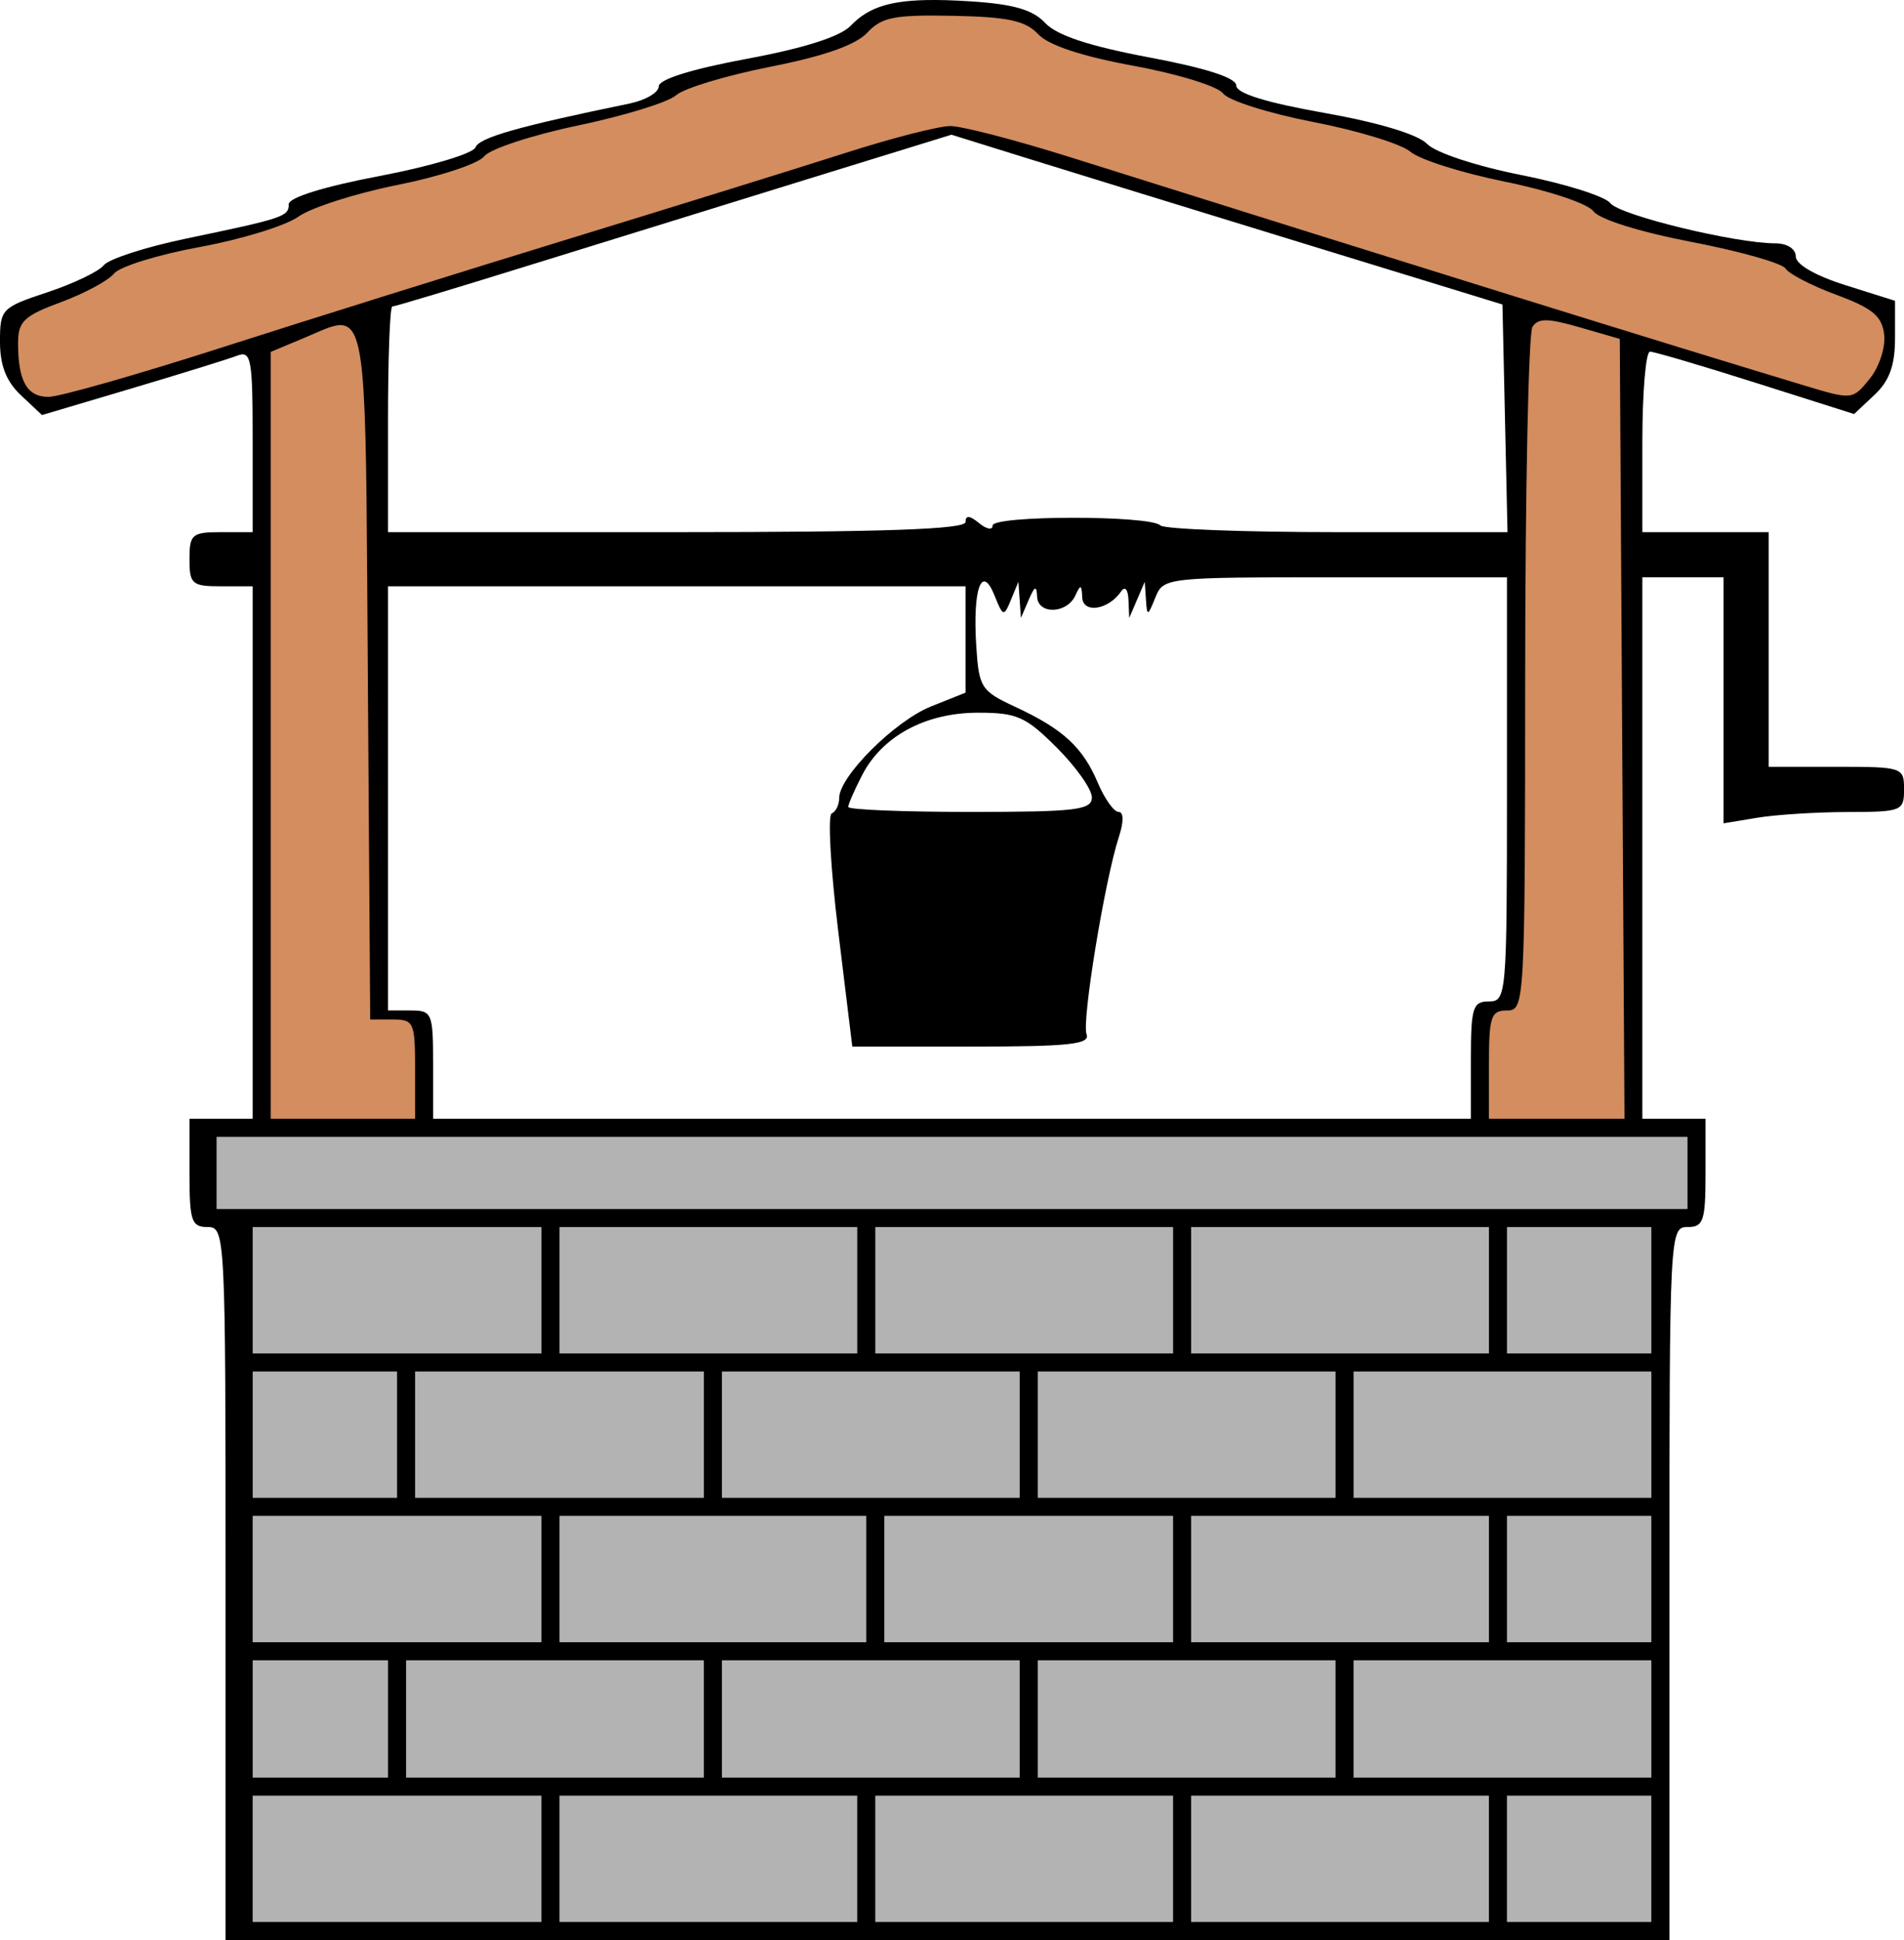 <?xml version="1.0" encoding="UTF-8"?>
<svg version="1.1" viewBox="0 0 281.33 286.62" xmlns="http://www.w3.org/2000/svg">
<g transform="translate(-28 -18.711)" stroke-width="1.333">
<path d="m164.76 18.724c-5.633 0.13-8.635 1.251-11.059 3.785-1.548 1.619-6.876 3.318-15.369 4.896-8.137 1.513-13 3.034-13 4.066 0 0.907-1.951 2.05-4.334 2.541-16.407 3.378-22.19 5.025-22.746 6.475-0.35 0.912-6.7 2.809-14.111 4.217-8.228 1.563-13.477 3.188-13.477 4.172 0 1.832-0.703 2.067-15.332 5.123-5.867 1.226-11.267 2.981-12 3.9-0.733 0.92-4.484 2.718-8.334 3.994-6.785 2.249-7 2.474-7 7.314 0 3.504 0.926 5.862 3.103 7.908l3.103 2.916 13.23-3.93c7.276-2.162 14.279-4.334 15.562-4.826 2.127-0.817 2.334 0.294 2.334 12.58v13.477h-4.668c-4.296 0-4.666 0.317-4.666 4 0 3.683 0.37 4 4.666 4h4.668v39.332 39.334h-4.668-4.666v8c0 7.111 0.296 8 2.666 8 2.622 0 2.668 0.888 2.668 52.666v52.668h106.67 106.67v-52.668c0-51.778 0.046-52.666 2.668-52.666 2.37 0 2.666-0.889 2.666-8v-8h-4.666-4.668v-40-40h6 6v18.174 18.176l5-0.826c2.75-0.455 8.751-0.834 13.334-0.842 7.996-0.014 8.334-0.149 8.334-3.348 0-3.259-0.222-3.334-10-3.334h-10v-17.334-17.332h-9.334-9.334v-13.334c0-7.333 0.507-13.334 1.125-13.334s7.657 2.075 15.643 4.609l14.52 4.607 3.023-2.84c2.199-2.066 3.023-4.348 3.023-8.365v-5.523l-7.334-2.312c-4.451-1.403-7.332-3.07-7.332-4.242 0-1.114-1.27-1.933-3-1.934-5.958-0.002-23.032-4.156-24.391-5.934-0.765-1.001-6.679-2.87-13.145-4.154-6.708-1.332-12.695-3.31-13.943-4.607-1.35-1.402-7.173-3.157-15.189-4.578-8.606-1.526-13-2.892-13-4.041 0-1.138-4.434-2.571-12.879-4.162-8.872-1.671-13.649-3.251-15.352-5.078-1.836-1.97-4.689-2.796-11.086-3.203-2.538-0.162-4.71-0.227-6.588-0.184zm3.824 19.889 10.707 3.334c5.889 1.834 24.207 7.478 40.707 12.543l30 9.207 0.373 16.818 0.373 16.818h-25.15c-13.833 0-25.6-0.45-26.148-0.998-1.516-1.516-24.781-1.496-24.781 0.021 0 0.716-0.9 0.555-2-0.357-1.382-1.147-2-1.198-2-0.164 0 1.075-12.008 1.498-42.666 1.498h-42.666v-16.668c0-9.167 0.284-16.666 0.633-16.666 0.349 0 9.5-2.755 20.334-6.121 10.834-3.366 29.281-9.078 40.992-12.693l21.293-6.572zm56.705 65.387h25.375v31.334c0 30.444-0.075 31.332-2.666 31.332-2.393 0-2.666 0.89-2.666 8.668v8.666h-76.668-76.666v-8c0-7.644-0.149-8-3.334-8h-3.332v-31.334-31.332h42.666 42.666v7.856 7.854l-5.106 2.043c-5.33 2.133-13.561 10.336-13.561 13.516 0 1.013-0.498 2.043-1.105 2.287-0.608 0.244-0.171 8.095 0.969 17.445l2.072 17h17.656c14.397 0 17.528-0.338 16.957-1.826-0.728-1.898 2.694-22.77 4.783-29.174 0.73-2.238 0.71-3.668-0.051-3.668-0.685 0-2.071-1.949-3.08-4.332-2.215-5.234-5.146-7.925-12.201-11.199-5.036-2.337-5.356-2.837-5.746-8.969-0.538-8.464 0.798-12.197 2.686-7.5 1.275 3.173 1.393 3.206 2.439 0.668l1.1-2.668 0.188 2.668 0.188 2.666 1.147-2.666c0.891-2.074 1.167-2.182 1.24-0.482 0.116 2.706 4.42 2.565 5.666-0.186 0.749-1.653 0.922-1.601 1 0.293 0.1 2.446 3.862 1.881 5.74-0.861 0.575-0.84 1.027-0.329 1.094 1.236l0.113 2.666 1.147-2.666 1.147-2.668 0.178 2.668c0.165 2.47 0.268 2.445 1.385-0.334 1.191-2.964 1.512-3 26.582-3zm-52.801 20.006c5.764-0.004 7.068 0.572 11.666 5.17 2.847 2.847 5.178 6.148 5.178 7.334 0 1.88-2.307 2.156-18 2.156-9.9 0-18-0.329-18-0.732s0.929-2.529 2.064-4.725c2.975-5.753 9.372-9.197 17.092-9.203z"/>
<path d="m163.51 21.039c-4.297 0.137-5.758 0.775-7.367 2.502-1.694 1.818-6.385 3.467-14.33 5.035-6.496 1.282-12.755 3.173-13.908 4.203-1.153 1.03-7.658 3.038-14.455 4.461-6.798 1.423-13.055 3.476-13.904 4.564-0.849 1.088-6.6 2.99-12.781 4.225-6.181 1.234-12.781 3.344-14.666 4.688-1.885 1.344-8.447 3.363-14.582 4.486-6.135 1.123-11.836 2.889-12.668 3.924s-4.362 2.935-7.846 4.225c-5.476 2.027-6.334 2.847-6.334 6.055 0 5.596 1.313 7.926 4.477 7.943 1.571 0.009 13.057-3.26 25.523-7.264 12.467-4.003 35.567-11.233 51.334-16.066 15.767-4.833 34.215-10.564 40.996-12.736 6.781-2.172 13.718-3.949 15.416-3.949s9.649 2.064 17.67 4.588c52.787 16.607 86.875 27.207 108.44 33.721 7.155 2.161 7.208 2.156 9.734-0.965 1.407-1.737 2.362-4.654 2.141-6.539-0.321-2.732-1.71-3.889-7.045-5.863-3.655-1.353-7.042-3.103-7.527-3.889s-6.737-2.555-13.893-3.932c-7.632-1.469-13.621-3.341-14.49-4.529-0.826-1.13-6.6-3.06-13.057-4.367-6.366-1.289-12.656-3.281-13.98-4.426-1.324-1.145-7.783-3.123-14.352-4.396-6.569-1.274-12.571-3.174-13.338-4.223-0.767-1.049-6.701-2.883-13.188-4.074-7.689-1.412-12.606-3.038-14.131-4.674-1.855-1.991-4.445-2.554-12.539-2.719-2.173-0.044-3.921-0.053-5.354-0.008zm92.955 44.994c-1.051-0.009-1.619 0.317-2.037 0.977-0.579 0.912-1.061 24.008-1.072 51.324-0.02 48.771-0.069 49.666-2.688 49.666-2.37 0-2.666 0.889-2.666 8v8h10.014 10.016l-0.348-57.607-0.348-57.609-5.928-1.715c-2.357-0.682-3.892-1.026-4.943-1.035zm-178.07 0.713c-1.301-0.044-3.063 0.891-5.459 1.893l-4.938 2.064v56.648 56.648h10.666 10.668v-7.334c0-6.924-0.186-7.332-3.318-7.332h-3.316l-0.35-50.982c-0.291-42.512-0.05-51.472-3.953-51.605z" fill="#d38d5f"/>
<path d="m60 186.67v5.334 5.334h108.67 108.67v-5.334-5.334h-108.67-108.67zm5.334 13.334v9.334 9.332h21.332 21.334v-9.332-9.334h-21.334-21.332zm45.332 0v9.334 9.332h22 22v-9.332-9.334h-22-22zm46.668 0v9.334 9.332h22 22v-9.332-9.334h-22-22zm46.666 0v9.334 9.332h22 22v-9.332-9.334h-22-22zm46.666 0v9.334 9.332h10.668 10.666v-9.332-9.334h-10.666-10.668zm-185.33 21.334v9.332 9.334h10.666 10.666v-9.334-9.332h-10.666-10.666zm24 0v9.332 9.334h21.332 21.334v-9.334-9.332h-21.334-21.332zm45.332 0v9.332 9.334h22 22v-9.334-9.332h-22-22zm46.668 0v9.332 9.334h22 22v-9.334-9.332h-22-22zm46.666 0v9.332 9.334h22 22v-9.334-9.332h-22-22zm-162.67 21.332v9.334 9.334h21.332 21.334v-9.334-9.334h-21.334-21.332zm45.332 0v9.334 9.334h22.668 22.666v-9.334-9.334h-22.666-22.668zm48 0v9.334 9.334h21.334 21.334v-9.334-9.334h-21.334-21.334zm45.334 0v9.334 9.334h22 22v-9.334-9.334h-22-22zm46.666 0v9.334 9.334h10.668 10.666v-9.334-9.334h-10.666-10.668zm-185.33 21.334v8.666 8.668h10 10v-8.668-8.666h-10-10zm22.666 0v8.666 8.668h22 22v-8.668-8.666h-22-22zm46.666 0v8.666 8.668h22 22v-8.668-8.666h-22-22zm46.668 0v8.666 8.668h22 22v-8.668-8.666h-22-22zm46.666 0v8.666 8.668h22 22v-8.668-8.666h-22-22zm-162.67 20v9.334 9.332h21.332 21.334v-9.332-9.334h-21.334-21.332zm45.332 0v9.334 9.332h22 22v-9.332-9.334h-22-22zm46.668 0v9.334 9.332h22 22v-9.332-9.334h-22-22zm46.666 0v9.334 9.332h22 22v-9.332-9.334h-22-22zm46.666 0v9.334 9.332h10.668 10.666v-9.332-9.334h-10.666-10.668z" fill="#b3b3b3"/>
</g>
</svg>
